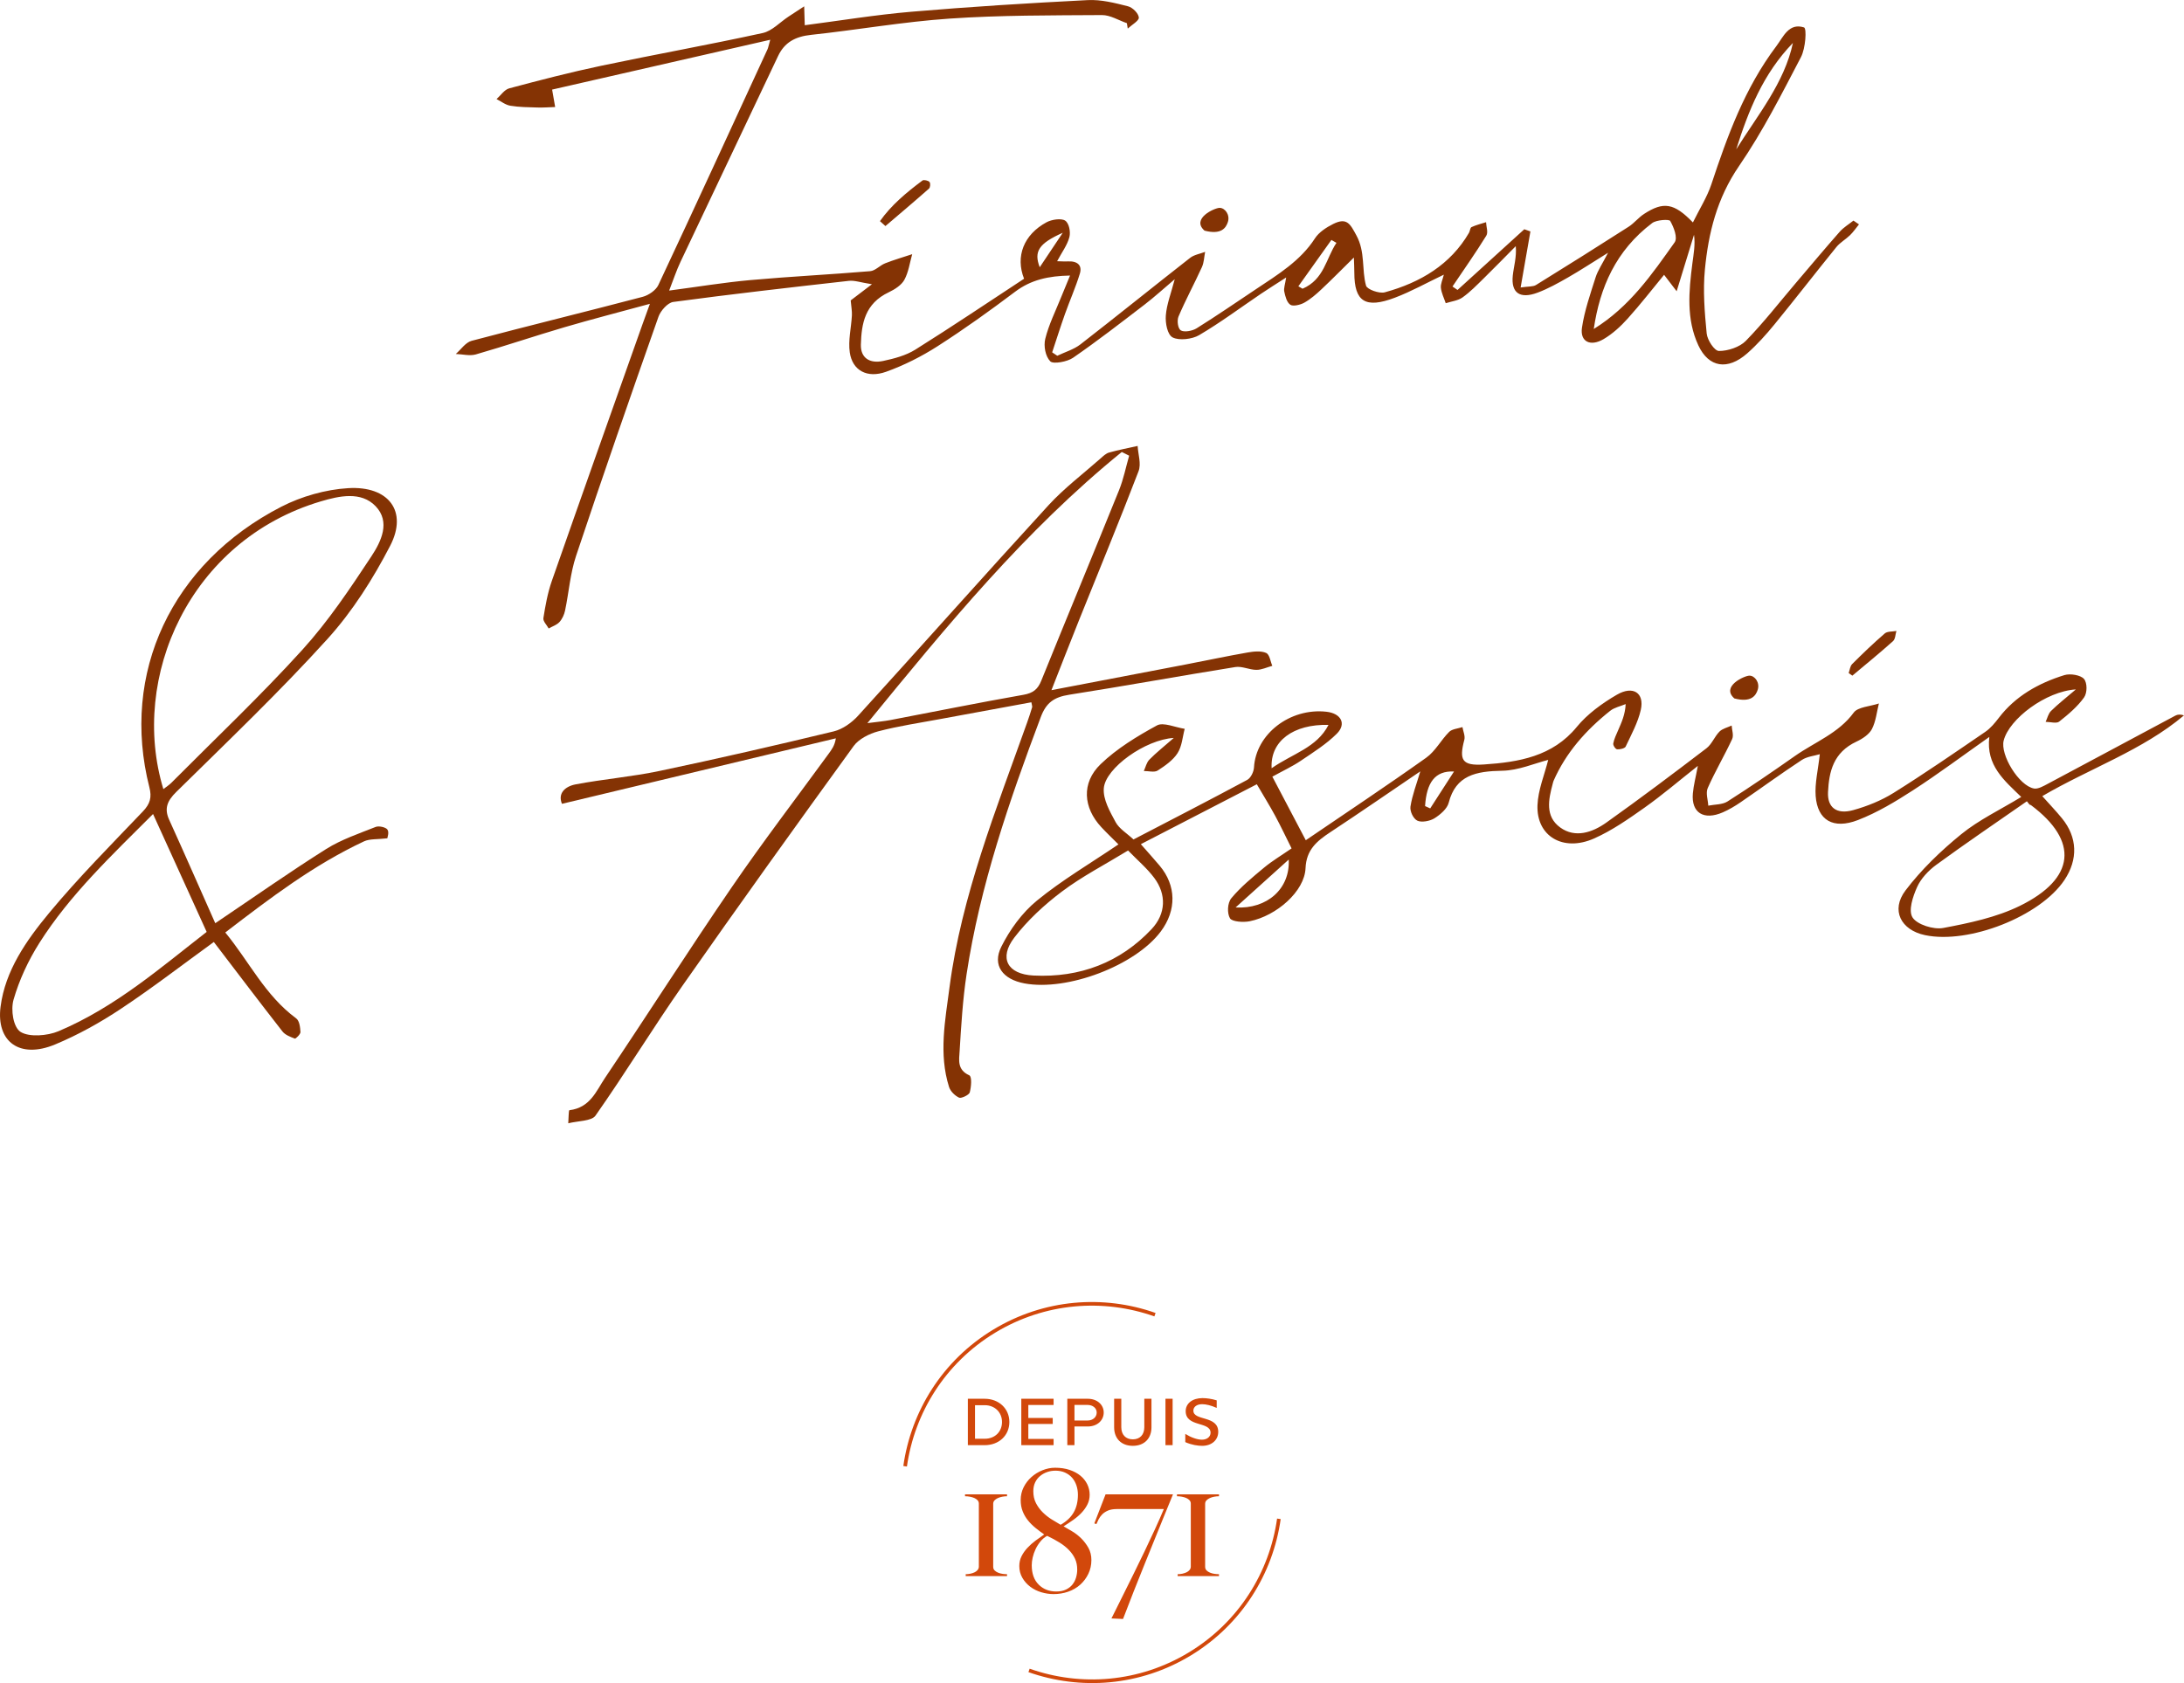 <svg id="uuid-b84dd206-4685-4db0-84bc-90f3ded357bf" version="1.1" viewBox="0 0 662.69 510.82" xmlns="http://www.w3.org/2000/svg"><path d="M357.336,478.359v-.578c.489,0,.97-.053,1.444-.157.472-.106.89-.245,1.258-.421.366-.174.672-.41.917-.708s.368-.637.368-1.023v-19.094c0-.421-.132-.769-.395-1.049-.262-.28-.595-.507-.996-.683-.401-.174-.849-.304-1.338-.392-.489-.088-.979-.132-1.468-.132v-.575h12.746v.575c-.454,0-.926.044-1.415.132-.491.088-.946.227-1.364.419-.419.194-.76.43-1.023.71-.262.28-.395.628-.395,1.049v19.094c0,.454.141.822.421,1.102s.628.507,1.049.681c.419.176.873.298,1.364.368.489.07.943.104,1.362.104v.578h-12.537ZM355.028,455.723c-.489,1.208-1.126,2.764-1.913,4.668-.787,1.907-1.671,4.084-2.649,6.533-.981,2.447-2.021,5.019-3.121,7.71-1.102,2.693-2.213,5.473-3.333,8.34-1.12,2.868-2.202,5.667-3.251,8.393l-3.516-.157c.174-.35.586-1.173,1.232-2.466.648-1.294,1.435-2.876,2.361-4.745.928-1.871,1.951-3.937,3.07-6.191,1.117-2.255,2.237-4.554,3.357-6.899,1.117-2.341,2.193-4.633,3.227-6.87,1.029-2.239,1.913-4.25,2.647-6.033h-14.214c-1.12,0-2.039.157-2.755.472-.716.315-1.303.708-1.757,1.179-.456.474-.813.972-1.076,1.497-.262.525-.48.996-.657,1.415l-.628-.209,3.41-8.812h20.459c-.106.245-.403.97-.893,2.175M326.203,473.113c-.436-.943-1.049-1.827-1.836-2.649-.787-.822-1.739-1.583-2.859-2.281-1.12-.699-2.378-1.382-3.776-2.045-.807.454-1.497,1.04-2.072,1.757-.578.716-1.06,1.486-1.444,2.308-.386.822-.674,1.653-.866,2.493-.192.838-.289,1.624-.289,2.361,0,2.517.701,4.476,2.098,5.874,1.4,1.4,3.183,2.098,5.352,2.098,1.155,0,2.142-.201,2.965-.604.82-.401,1.477-.917,1.966-1.547.489-.628.849-1.336,1.076-2.125.227-.785.342-1.58.342-2.385,0-1.226-.218-2.31-.657-3.253M326.624,450.845c-.298-.893-.734-1.671-1.311-2.334-.578-.663-1.294-1.188-2.151-1.574-.857-.386-1.827-.578-2.912-.578-.875,0-1.715.141-2.517.419-.807.282-1.523.683-2.151,1.208-.63.525-1.129,1.173-1.494,1.94-.368.771-.551,1.662-.551,2.676,0,1.364.269,2.57.813,3.619.54,1.049,1.232,1.986,2.072,2.808.838.822,1.739,1.53,2.7,2.125.963.595,1.863,1.135,2.702,1.624,1.783-1.014,3.103-2.264,3.961-3.749.857-1.488,1.285-3.28,1.285-5.378,0-.979-.15-1.913-.445-2.806M330.243,477.652c-.613,1.276-1.435,2.378-2.466,3.304-1.032.928-2.246,1.635-3.646,2.125-1.4.489-2.885.734-4.459.734-1.223,0-2.458-.183-3.699-.551-1.241-.366-2.361-.926-3.357-1.677-.996-.752-1.801-1.662-2.413-2.729-.611-1.067-.917-2.246-.917-3.54,0-1.084.227-2.081.681-2.991.454-.908,1.049-1.757,1.783-2.543.736-.787,1.55-1.512,2.44-2.178.893-.663,1.774-1.294,2.649-1.889-.91-.628-1.792-1.294-2.649-1.992-.857-.699-1.618-1.461-2.281-2.281-.666-.822-1.199-1.741-1.6-2.755-.403-1.014-.604-2.151-.604-3.41,0-1.397.298-2.693.893-3.881.593-1.188,1.38-2.222,2.361-3.095.979-.875,2.098-1.565,3.357-2.072,1.258-.507,2.535-.763,3.829-.763,1.644,0,3.112.22,4.408.657,1.292.436,2.387,1.023,3.277,1.757.893.734,1.583,1.6,2.072,2.596.489.999.734,2.056.734,3.174,0,1.049-.218,2.019-.655,2.912-.439.893-1.023,1.73-1.757,2.519-.736.787-1.583,1.521-2.546,2.202-.961.683-1.948,1.338-2.962,1.968.734.419,1.589.917,2.57,1.494.979.578,1.895,1.285,2.753,2.125.857.84,1.591,1.801,2.204,2.885.611,1.084.917,2.325.917,3.725,0,1.503-.306,2.894-.917,4.17M293.024,478.359v-.578c.489,0,.97-.053,1.442-.157.474-.106.893-.245,1.261-.421.366-.174.672-.41.917-.708s.368-.637.368-1.023v-19.094c0-.421-.132-.769-.395-1.049-.262-.28-.595-.507-.996-.683-.403-.174-.849-.304-1.338-.392-.489-.088-.979-.132-1.468-.132v-.575h12.746v.575c-.454,0-.926.044-1.415.132-.491.088-.946.227-1.364.419-.421.194-.76.43-1.023.71-.262.28-.395.628-.395,1.049v19.094c0,.454.139.822.421,1.102.278.28.628.507,1.049.681.419.176.873.298,1.362.368.489.07.946.104,1.364.104v.578h-12.537Z" fill="#d2480b"/><path d="m364.76 438.82c3 0 4.889-1.849 4.889-4.245 0-5.052-7.545-3.24-7.545-6.44 0-1.126 1.025-1.953 2.656-1.953 1.168 0 2.658 0.344 4.426 1.129v-2.292c-1.587-0.483-3.097-0.683-4.324-0.683-3.059 0-5.089 1.627-5.089 3.961 0 4.933 7.545 3.039 7.545 6.542 0 1.208-1.027 2.114-2.616 2.114-1.431 0-3.341-0.685-5.05-1.752v2.495c1.909 0.844 3.822 1.126 5.109 1.126m-11.126-0.203h2.171v-14.082h-2.171v14.082zm-6.418-14.082v8.633c0 2.253-1.309 3.681-3.482 3.681s-3.502-1.428-3.502-3.681v-8.633h-2.171v8.653c0 3.441 2.211 5.631 5.673 5.631 3.443 0 5.654-2.191 5.654-5.631v-8.653h-2.171zm-17.225 6.599h-3.965v-4.73h3.965c1.651 0 2.777 1.007 2.777 2.314 0 1.349-1.126 2.416-2.777 2.416m0.079-6.599h-6.216v14.082h2.171v-5.673h4.045c2.839 0 4.829-1.829 4.829-4.245 0-2.354-1.99-4.164-4.829-4.164m-10.383 1.889v-1.889h-9.797v14.082h9.797v-1.889h-7.666v-4.549h7.404v-1.829h-7.404v-3.925h7.666zm-20.886 10.245h-2.958v-10.185h2.958c3 0 5.232 2.114 5.232 5.094 0 2.998-2.173 5.091-5.232 5.091m-0.02-12.134h-5.109v14.082h5.109c4.267 0 7.485-2.894 7.485-7.04 0-4.086-3.218-7.042-7.485-7.042" fill="#d2480b"/><path d="m312.24 506.98c15.638 5.526 33.536 4.256 48.819-5.019 15.286-9.275 24.675-24.563 26.994-40.985m-37.598-61.96c-15.638-5.526-33.533-4.256-48.819 5.019-15.286 9.275-24.673 24.563-26.994 40.985" fill="none" stroke="#d2480b" stroke-width="1.102px"/><g fill="#843304"><path d="M279.92,54.773c-4.889,3.644-9.523,7.521-12.915,12.345.552.498,1.104.996,1.656,1.494,4.418-3.771,8.866-7.513,13.207-11.357.423-.375.513-1.598.173-2.025-.345-.432-1.743-.739-2.121-.457Z"/><path d="M558.233,70.326c-4.547,5.161-8.952,10.426-13.403,15.657-4.993,5.868-9.71,11.961-15.117,17.49-1.819,1.86-5.418,3.07-8.133,3.047-1.379-.012-3.528-3.317-3.723-5.315-.628-6.439-1.159-12.994-.536-19.444,1.06-10.974,3.599-21.518,10.376-31.402,7.192-10.489,12.919-21.832,18.766-33.019,1.415-2.706,1.796-8.743.926-9.02-4.607-1.467-6.28,2.874-8.358,5.631-9.667,12.825-14.886,27.321-19.747,41.971-1.284,3.871-3.586,7.485-5.605,11.592-5.729-5.933-8.942-6.405-14.831-2.578-1.704,1.107-2.977,2.792-4.687,3.888-9.311,5.965-18.675,11.86-28.093,17.676-.9.556-2.306.399-4.663.75,1.047-5.998,2.008-11.504,2.969-17.01-.618-.22-1.236-.441-1.854-.661-6.754,6.142-13.507,12.284-20.261,18.426-.51-.35-1.02-.699-1.53-1.049,3.45-5.12,7.019-10.181,10.25-15.411.641-1.038-.011-2.723-.067-4.11-1.477.475-3.009.844-4.398,1.487-.448.207-.449,1.17-.775,1.731-5.579,9.594-14.656,15.086-25.563,18.069-1.654.452-5.359-.878-5.676-2.024-1.372-4.948-.17-10.191-2.934-15.27-1.851-3.401-2.844-5.541-7.033-3.453-2.098,1.045-4.359,2.538-5.529,4.359-4.372,6.808-11.242,10.992-17.913,15.44-5.984,3.991-11.906,8.069-18.018,11.883-1.266.789-3.727,1.242-4.759.631-.911-.539-1.237-2.99-.712-4.228,2.152-5.067,4.812-9.963,7.098-14.989.649-1.427.666-3.08.973-4.63-1.532.591-3.344.875-4.551,1.819-11.138,8.708-22.115,17.593-33.289,26.262-1.986,1.541-4.662,2.321-7.019,3.452-.517-.345-1.035-.689-1.552-1.034,1.288-3.877,2.511-7.772,3.881-11.627,1.458-4.101,3.251-8.119,4.518-12.26.78-2.551-.746-3.878-3.677-3.719-1.049.057-2.102-.032-3.218-.056,1.436-2.701,3.108-4.923,3.729-7.341.407-1.586-.11-4.219-1.302-4.987-1.192-.767-4.074-.339-5.636.506-6.908,3.738-9.499,10.352-6.823,17.142-10.918,7.164-21.838,14.526-33.017,21.529-2.808,1.759-6.372,2.706-9.72,3.421-4.187.894-6.897-.984-6.779-4.985.187-6.324,1.186-12.423,8.487-15.871,1.817-.858,3.851-2.184,4.708-3.763,1.291-2.378,1.633-5.169,2.379-7.784-2.739.909-5.524,1.714-8.201,2.766-1.598.628-2.988,2.259-4.539,2.39-12.101,1.023-24.231,1.612-36.326,2.7-8.03.723-16.018,2.046-24.683,3.188,1.296-3.312,2.191-6.066,3.431-8.692,9.841-20.835,19.773-41.635,29.61-62.471,1.962-4.154,5.19-5.932,10.031-6.45,14.004-1.499,27.947-3.969,41.964-4.929,15.395-1.055,30.85-.978,46.269-1.076,2.551-.016,5.056,1.597,7.582,2.457.088.549.177,1.097.265,1.646,1.208-1.131,3.46-2.381,3.364-3.365-.126-1.291-1.879-3.048-3.329-3.414-3.941-.998-8.108-2.073-12.155-1.867-17.842.906-35.688,2.011-53.502,3.529-11.013.939-21.969,2.75-32.382,4.096-.064-2.058-.12-3.895-.177-5.732-1.588,1.04-3.178,2.077-4.763,3.12-2.597,1.709-4.98,4.359-7.82,4.98-16.3,3.565-32.738,6.512-49.068,9.951-9.348,1.969-18.61,4.373-27.839,6.838-1.48.395-2.578,2.14-3.853,3.261,1.392.7,2.699,1.77,4.195,2.018,2.696.446,5.502.456,8.27.539,1.766.053,3.546-.091,5.319-.146-.274-1.57-.548-3.14-.923-5.294,21.581-4.931,43.472-9.933,66.182-15.122-.551,1.959-.618,2.431-.813,2.856-11.005,23.888-21.97,47.79-33.15,71.612-.719,1.532-2.926,3.075-4.736,3.551-17.278,4.543-34.642,8.775-51.91,13.354-1.839.488-3.216,2.62-4.808,3.99,2.042.074,4.245.669,6.099.134,9.006-2.594,17.884-5.604,26.877-8.245,8.242-2.42,16.574-4.556,25.928-7.106-1.039,2.866-1.645,4.505-2.228,6.15-9.197,25.981-18.441,51.949-27.531,77.959-1.275,3.649-1.956,7.484-2.557,11.269-.156.98,1.031,2.099,1.601,3.155,1.112-.633,2.477-1.076,3.269-1.951.861-.951,1.448-2.266,1.705-3.488,1.164-5.526,1.551-11.233,3.337-16.591,8.09-24.263,16.502-48.446,25.011-72.601.627-1.78,2.791-4.244,4.477-4.47,17.737-2.381,35.518-4.409,53.299-6.405,1.715-.193,3.515.488,6.987,1.03-3.242,2.468-5.23,3.982-6.442,4.904.172,1.998.429,3.264.363,4.526-.198,3.766-1.175,7.631-.645,11.273.795,5.463,5.259,7.925,11.008,5.866,5.471-1.959,10.795-4.655,15.641-7.761,8.083-5.181,15.883-10.777,23.512-16.527,4.831-3.641,10.138-4.799,16.675-4.924-.982,2.382-1.847,4.429-2.67,6.488-1.687,4.223-3.776,8.378-4.848,12.713-.541,2.189.033,5.336,1.531,6.846.887.895,5.115.142,6.878-1.073,7.447-5.133,14.575-10.671,21.731-16.16,2.992-2.295,5.763-4.837,9.143-7.698-1.1,4.227-2.45,7.61-2.705,11.028-.171,2.291.464,5.816,2.088,6.648,1.958,1.002,5.892.548,8.012-.698,6.506-3.825,12.542-8.343,18.784-12.562,2.272-1.536,4.609-2.988,7.628-4.938-.317,2.117-.787,3.275-.57,4.287.309,1.439.738,3.243,1.848,3.994.821.555,3.036.03,4.229-.639,1.919-1.077,3.62-2.57,5.213-4.067,3.252-3.056,6.371-6.231,9.829-9.637.057,1.839.136,3.237.137,4.637.006,8.741,3.335,10.952,12.275,7.57,4.982-1.885,9.655-4.511,14.885-7.002-.379,1.557-1.025,2.831-.894,4.008.177,1.59.951,3.106,1.468,4.654,1.714-.555,3.709-.769,5.078-1.741,2.35-1.67,4.369-3.762,6.418-5.769,3.297-3.231,6.507-6.537,9.754-9.811.293,3.351-.603,6.115-.902,8.916-.564,5.27,2.146,7.197,7.473,5.217,3.22-1.196,6.261-2.902,9.236-4.603,3.739-2.138,7.328-4.504,12.2-7.527-1.753,3.402-3.11,5.356-3.783,7.474-1.602,5.043-3.372,10.116-4.137,15.266-.633,4.257,2.546,5.841,6.575,3.467,2.749-1.62,5.194-3.886,7.298-6.223,3.913-4.347,7.477-8.955,11.045-13.283,1.096,1.434,2.058,2.692,3.812,4.986,2.019-6.569,3.644-11.856,5.269-17.143.426,3.017-.129,5.829-.492,8.656-1.088,8.461-1.897,16.965,1.813,24.925,3.133,6.723,8.881,7.643,14.81,2.422,3.039-2.677,5.759-5.715,8.293-8.814,6.35-7.767,12.469-15.69,18.789-23.477,1.113-1.371,2.832-2.321,4.129-3.588,1.017-.994,1.815-2.176,2.711-3.275-.559-.383-1.118-.766-1.677-1.149-1.398,1.115-3.01,2.073-4.155,3.373ZM544.023,13.035c-2.573,12.094-10.681,21.88-17.203,32.297,3.68-11.66,8.154-22.955,17.203-32.297ZM322.474,70.647c-2.176,3.257-4.351,6.515-6.989,10.464-1.846-4.808-.289-7.213,6.989-10.464ZM395.235,87.628c-.424-.245-.849-.489-1.273-.734,3.342-4.69,6.683-9.38,10.025-14.07.51.293,1.021.585,1.531.878-3.199,4.771-3.691,11.075-10.284,13.926ZM508.123,73.573c-6.857,9.657-13.603,19.509-24.527,26.278,1.843-12.577,6.687-23.814,17.732-32.155,1.278-.965,5.137-1.219,5.466-.637,1.086,1.922,2.336,5.097,1.33,6.514Z"/><path d="M370.065,63.086c-1.549.002-8.721,3.295-4.57,6.916,5.055,1.32,6.508-.811,7.09-2.652.685-2.168-.879-4.265-2.52-4.264Z"/><path d="m105.61 148.16c-6.823 0.415-14.154 2.505-20.219 5.62-33.367 17.142-48.88 50.543-40.061 85.193 0.761 2.989 0.263 4.955-1.974 7.302-9.642 10.116-19.546 20.077-28.399 30.751-7.01 8.452-13.372 17.555-14.784 28.51-1.373 10.654 5.812 15.93 16.544 11.462 6.968-2.9 13.677-6.642 19.91-10.78 9.68-6.425 18.854-13.508 28.253-20.321 7.069 9.257 13.878 18.261 20.836 27.166 0.814 1.041 2.39 1.652 3.755 2.16 0.246 0.091 1.738-1.344 1.698-1.996-0.089-1.441-0.287-3.395-1.315-4.155-9.472-7.006-14.203-17.191-21.496-26.06 13.644-10.462 26.782-20.485 42.084-27.651 1.741-0.815 4.041-0.568 7.076-0.933 0.015-0.204 0.621-1.758 0.045-2.635-0.474-0.722-2.596-1.203-3.56-0.82-5.112 2.032-10.476 3.838-15.036 6.709-11.016 6.937-21.634 14.422-33.65 22.52-4.704-10.588-9.271-21.018-13.982-31.389-1.518-3.342-0.682-5.665 2.139-8.443 15.52-15.288 31.339-30.376 45.877-46.423 7.669-8.465 13.881-18.353 19.041-28.306 5.413-10.444-0.433-18.233-12.782-17.481zm-42.903 134.68c-13.932 10.81-27.654 22.823-44.937 30.133-3.373 1.427-8.902 1.858-11.519 0.221-2.236-1.399-3.028-6.702-2.142-9.782 1.711-5.947 4.445-11.856 7.84-17.224 9.261-14.641 22.104-26.73 34.49-39.128 5.514 12.127 10.765 23.678 16.267 35.779zm49.982-113.99c-6.452 9.775-13.034 19.651-20.984 28.41-12.632 13.917-26.421 26.958-39.739 40.353-0.669 0.673-1.514 1.198-2.398 1.887-10.272-33.835 7.916-75.49 47.777-87.329 5.577-1.657 12.216-3.138 16.629 1.467 4.55 4.748 1.724 10.653-1.286 15.213z"/><path d="M574.392,194.595c.739-.661.709-2.048,1.035-3.1-1.193.228-2.754.092-3.514.746-3.439,2.961-6.707,6.098-9.898,9.289-.662.662-.732,1.821-1.074,2.751.373.262.746.523,1.118.784,4.131-3.472,8.327-6.881,12.334-10.47Z"/><path d="m294.1 326.36c-3.73-1.693-3.084-4.698-2.922-7.335 0.479-7.794 0.941-15.618 2.114-23.362 4.05-26.743 12.895-52.469 22.516-78.043 1.623-4.313 3.953-6.032 8.621-6.765 16.824-2.64 33.584-5.704 50.4-8.403 2.041-0.328 4.266 0.852 6.423 0.852 1.587-5e-4 3.203-0.788 4.805-1.224-0.594-1.361-0.795-3.426-1.878-3.912-1.516-0.68-3.736-0.462-5.572-0.141-6.332 1.109-12.623 2.45-18.937 3.664-13.284 2.555-26.573 5.087-40.631 7.776 2.983-7.578 5.617-14.377 8.335-21.15 6.055-15.09 12.283-30.129 18.092-45.292 0.872-2.275-0.134-5.108-0.272-7.683-2.894 0.651-5.815 1.21-8.667 2.005-0.936 0.261-1.762 1.063-2.518 1.732-5.336 4.719-11.128 9.097-15.871 14.274-19.414 21.187-38.455 42.658-57.794 63.902-1.867 2.05-4.643 4.066-7.345 4.718-17.561 4.243-35.179 8.29-52.862 12.011-8.397 1.767-17.016 2.474-25.457 4.073-3.201 0.606-5.493 2.699-4.165 5.905 27.911-6.676 55.506-13.277 83.101-19.877-0.316 2.222-1.305 3.48-2.244 4.768-9.803 13.442-19.944 26.695-29.31 40.381-13.117 19.165-25.566 38.702-38.514 57.963-2.636 3.922-4.449 8.988-10.774 9.759-0.255 0.031-0.237 2.586-0.347 3.966 2.824-0.725 7.069-0.631 8.245-2.304 9.145-13.015 17.387-26.549 26.501-39.582 17.031-24.355 34.386-48.525 51.857-72.623 1.517-2.092 4.709-3.734 7.436-4.449 6.201-1.626 12.594-2.567 18.916-3.745 9.183-1.711 18.374-3.385 27.564-5.075 0.151 0.906 0.319 1.241 0.234 1.518-0.469 1.543-0.97 3.08-1.513 4.605-9.409 26.415-19.908 52.589-23.541 80.272-1.333 10.159-3.321 20.342-0.161 30.348 0.413 1.306 1.74 2.64 3.054 3.258 0.651 0.306 3.035-0.833 3.233-1.588 0.449-1.714 0.713-4.804-0.154-5.198zm16.418-115.48c-13.516 2.377-26.971 5.11-40.454 7.68-1.809 0.345-3.656 0.495-6.873 0.917 24.254-29.672 47.736-58.36 77.194-82.301 0.745 0.377 1.49 0.754 2.235 1.131-1.006 3.495-1.702 7.087-3.068 10.469-7.795 19.296-15.79 38.529-23.599 57.82-1.026 2.534-2.373 3.746-5.435 4.285z"/><path d="m619.69 241.63c14.455-8.463 30.417-13.898 42.994-24.502-1.071-0.365-1.922-0.305-2.592 0.053-12.913 6.887-25.795 13.825-38.716 20.699-1.302 0.693-2.964 1.66-4.197 1.439-4.58-0.82-10.319-10.24-9.2-14.577 1.69-6.552 12.778-14.936 21.894-15.496-3.096 2.649-5.448 4.472-7.525 6.529-0.854 0.845-1.114 2.194-1.644 3.313 1.396 0.011 3.295 0.566 4.097-0.066 2.785-2.194 5.594-4.566 7.567-7.35 0.989-1.395 0.999-4.431-0.033-5.621-1.006-1.161-4.165-1.697-5.928-1.152-7.931 2.453-14.894 6.417-19.883 12.939-1.193 1.56-2.514 3.176-4.15 4.295-9.183 6.282-18.349 12.604-27.806 18.515-3.706 2.317-8.019 4.061-12.297 5.242-4.997 1.379-7.828-0.81-7.596-5.501 0.306-6.174 1.594-12.03 8.656-15.314 1.814-0.844 3.846-2.212 4.663-3.799 1.223-2.374 1.459-5.154 2.115-7.762-2.614 0.877-6.397 1.057-7.632 2.757-4.543 6.252-11.828 8.953-17.881 13.205-6.716 4.718-13.498 9.366-20.44 13.787-1.532 0.975-3.858 0.869-5.818 1.26-0.091-1.799-0.831-3.823-0.154-5.357 2.217-5.03 5.071-9.837 7.392-14.835 0.539-1.161-0.062-2.74-0.138-4.128-1.254 0.592-2.804 0.935-3.693 1.831-1.522 1.534-2.286 3.8-3.969 5.085-10.018 7.649-20.097 15.24-30.396 22.56-4.194 2.981-9.426 4.77-13.975 1.459-4.634-3.372-3.554-8.478-2.264-13.276 0.084-0.312 0.15-0.632 0.28-0.929 3.701-8.426 9.744-15.312 17.179-21.212 1.259-0.999 3.104-1.366 4.678-2.025-0.165 3.232-1.25 5.556-2.272 7.9-0.579 1.328-1.231 2.667-1.494 4.048-0.107 0.563 0.655 1.72 1.157 1.774 0.84 0.09 2.349-0.281 2.602-0.819 1.72-3.659 3.739-7.324 4.596-11.158 1.151-5.151-2.342-7.444-7.258-4.59-4.511 2.619-8.997 5.897-12.173 9.78-7.332 8.965-17.621 10.695-28.214 11.395-6.656 0.44-7.515-1.379-5.906-7.478 0.315-1.192-0.352-2.575-0.566-3.87-1.367 0.459-3.146 0.57-4.022 1.443-2.5 2.488-4.164 5.851-6.991 7.863-11.939 8.495-24.181 16.624-36.522 25.03-3.547-6.745-6.78-12.894-10.146-19.295 3.244-1.789 6.069-3.094 8.586-4.793 3.805-2.568 7.793-5.075 10.963-8.233 3.035-3.023 1.278-6.179-3.123-6.674-11.083-1.247-21.42 6.783-21.998 16.905-0.074 1.302-0.945 3.18-2.065 3.782-11.352 6.106-22.832 12.002-34.495 18.072-1.992-1.862-4.348-3.253-5.424-5.254-1.731-3.22-3.857-6.889-3.587-10.286 0.486-6.123 12.616-14.79 21.229-15.268-3.043 2.666-5.367 4.497-7.395 6.572-0.877 0.897-1.145 2.294-1.691 3.464 1.419-0.01 3.212 0.487 4.182-0.132 2.278-1.455 4.698-3.166 6.055-5.295 1.358-2.129 1.495-4.892 2.168-7.377-2.852-0.423-6.477-2.093-8.413-1.039-6.096 3.318-12.231 7.071-17.091 11.756-5.928 5.714-5.269 13.236 0.182 19.104 1.726 1.858 3.582 3.612 5.217 5.253-8.537 5.788-17.182 10.87-24.748 17.072-4.539 3.721-8.223 8.861-10.784 13.966-2.848 5.678 0.428 9.917 6.992 11.148 13.026 2.443 33.654-5.407 41.385-15.749 4.837-6.471 4.723-13.943-0.351-19.985-1.742-2.075-3.572-4.088-5.7-6.516 12.035-6.219 23.557-12.174 35.191-18.186 2.056 3.515 3.912 6.504 5.577 9.584 1.728 3.196 3.27 6.482 4.971 9.883-3.07 2.123-5.886 3.793-8.341 5.833-3.507 2.915-7.098 5.862-9.937 9.287-1.182 1.426-1.331 4.543-0.414 6.09 0.625 1.054 4.031 1.3 5.988 0.903 8.132-1.65 16.638-9.051 16.94-16.096 0.238-5.567 3.346-8.187 7.578-10.976 9.051-5.965 17.956-12.123 27.244-18.422-1.154 3.926-2.459 7.264-2.982 10.68-0.215 1.405 0.836 3.676 2.077 4.28 1.268 0.617 3.815 0.147 5.187-0.706 1.808-1.124 3.876-2.926 4.333-4.716 2.141-8.385 8.302-9.588 16.289-9.726 4.884-0.085 9.802-2.258 13.908-3.292-1.121 4.501-3.078 9.122-3.255 13.746-0.362 9.435 7.799 14.256 17.155 10.114 5.455-2.415 10.448-5.916 15.304-9.348 5.382-3.804 10.37-8.088 16.202-12.693-0.628 3.37-1.294 5.855-1.516 8.36-0.52 5.873 3.301 8.266 9.106 5.736 1.887-0.823 3.687-1.896 5.372-3.051 6.213-4.259 12.286-8.699 18.586-12.842 1.601-1.053 3.845-1.258 5.455-1.749-0.528 4.84-1.539 8.811-1.257 12.661 0.541 7.362 5.301 10.243 12.84 7.324 5.886-2.279 11.415-5.62 16.696-9.034 7.587-4.906 14.803-10.309 23.16-16.191-1.06 8.692 4.597 13.255 9.687 18.22-6.33 3.851-12.856 6.953-18.197 11.297-6.245 5.08-12.165 10.8-16.915 17.061-4.571 6.026-1.369 12.037 5.885 13.573 13.341 2.826 34.952-5.702 42.316-16.699 4.197-6.267 3.972-13.008-0.739-18.764-1.829-2.235-3.843-4.339-5.967-6.721zm-269.44 24.843c3.703 4.971 3.573 10.847-0.842 15.54-9.473 10.071-21.705 14.784-35.812 14.066-7.973-0.406-10.551-5.328-5.822-11.516 3.976-5.203 9.065-9.922 14.441-13.968 6.077-4.574 13.024-8.157 20.075-12.465 2.88 2.974 5.785 5.423 7.96 8.344zm52.859-46.463c-3.519 6.918-10.981 8.746-17.258 13.154-0.48-8.275 6.654-13.434 17.258-13.154zm-28.192 55.409c5.972-5.385 11.046-9.961 16.121-14.536 0.461 8.855-6.554 15.078-16.121 14.536zm59.054-30.065c-0.521-0.235-1.042-0.47-1.563-0.706 0.466-7.105 2.973-10.76 8.787-10.496-2.644 4.1-4.935 7.651-7.224 11.202zm178.87 29.602c-7.084 3.471-15.313 5.209-23.216 6.692-2.947 0.553-7.915-1.041-9.286-3.167-1.36-2.108 0.063-6.323 1.357-9.232 1.137-2.558 3.421-5.014 5.83-6.773 9.024-6.593 18.306-12.882 27.491-19.284 0.267 0.338 0.534 0.676 0.801 1.014 0.158 0.06 0.344 0.089 0.471 0.184 14.491 10.84 13.535 22.244-3.448 30.567z"/><path d="M530.832,205.065c-1.549.002-8.721,3.295-4.57,6.916,5.055,1.32,6.508-.811,7.09-2.652.685-2.168-.879-4.265-2.52-4.264Z"/></g></svg>

